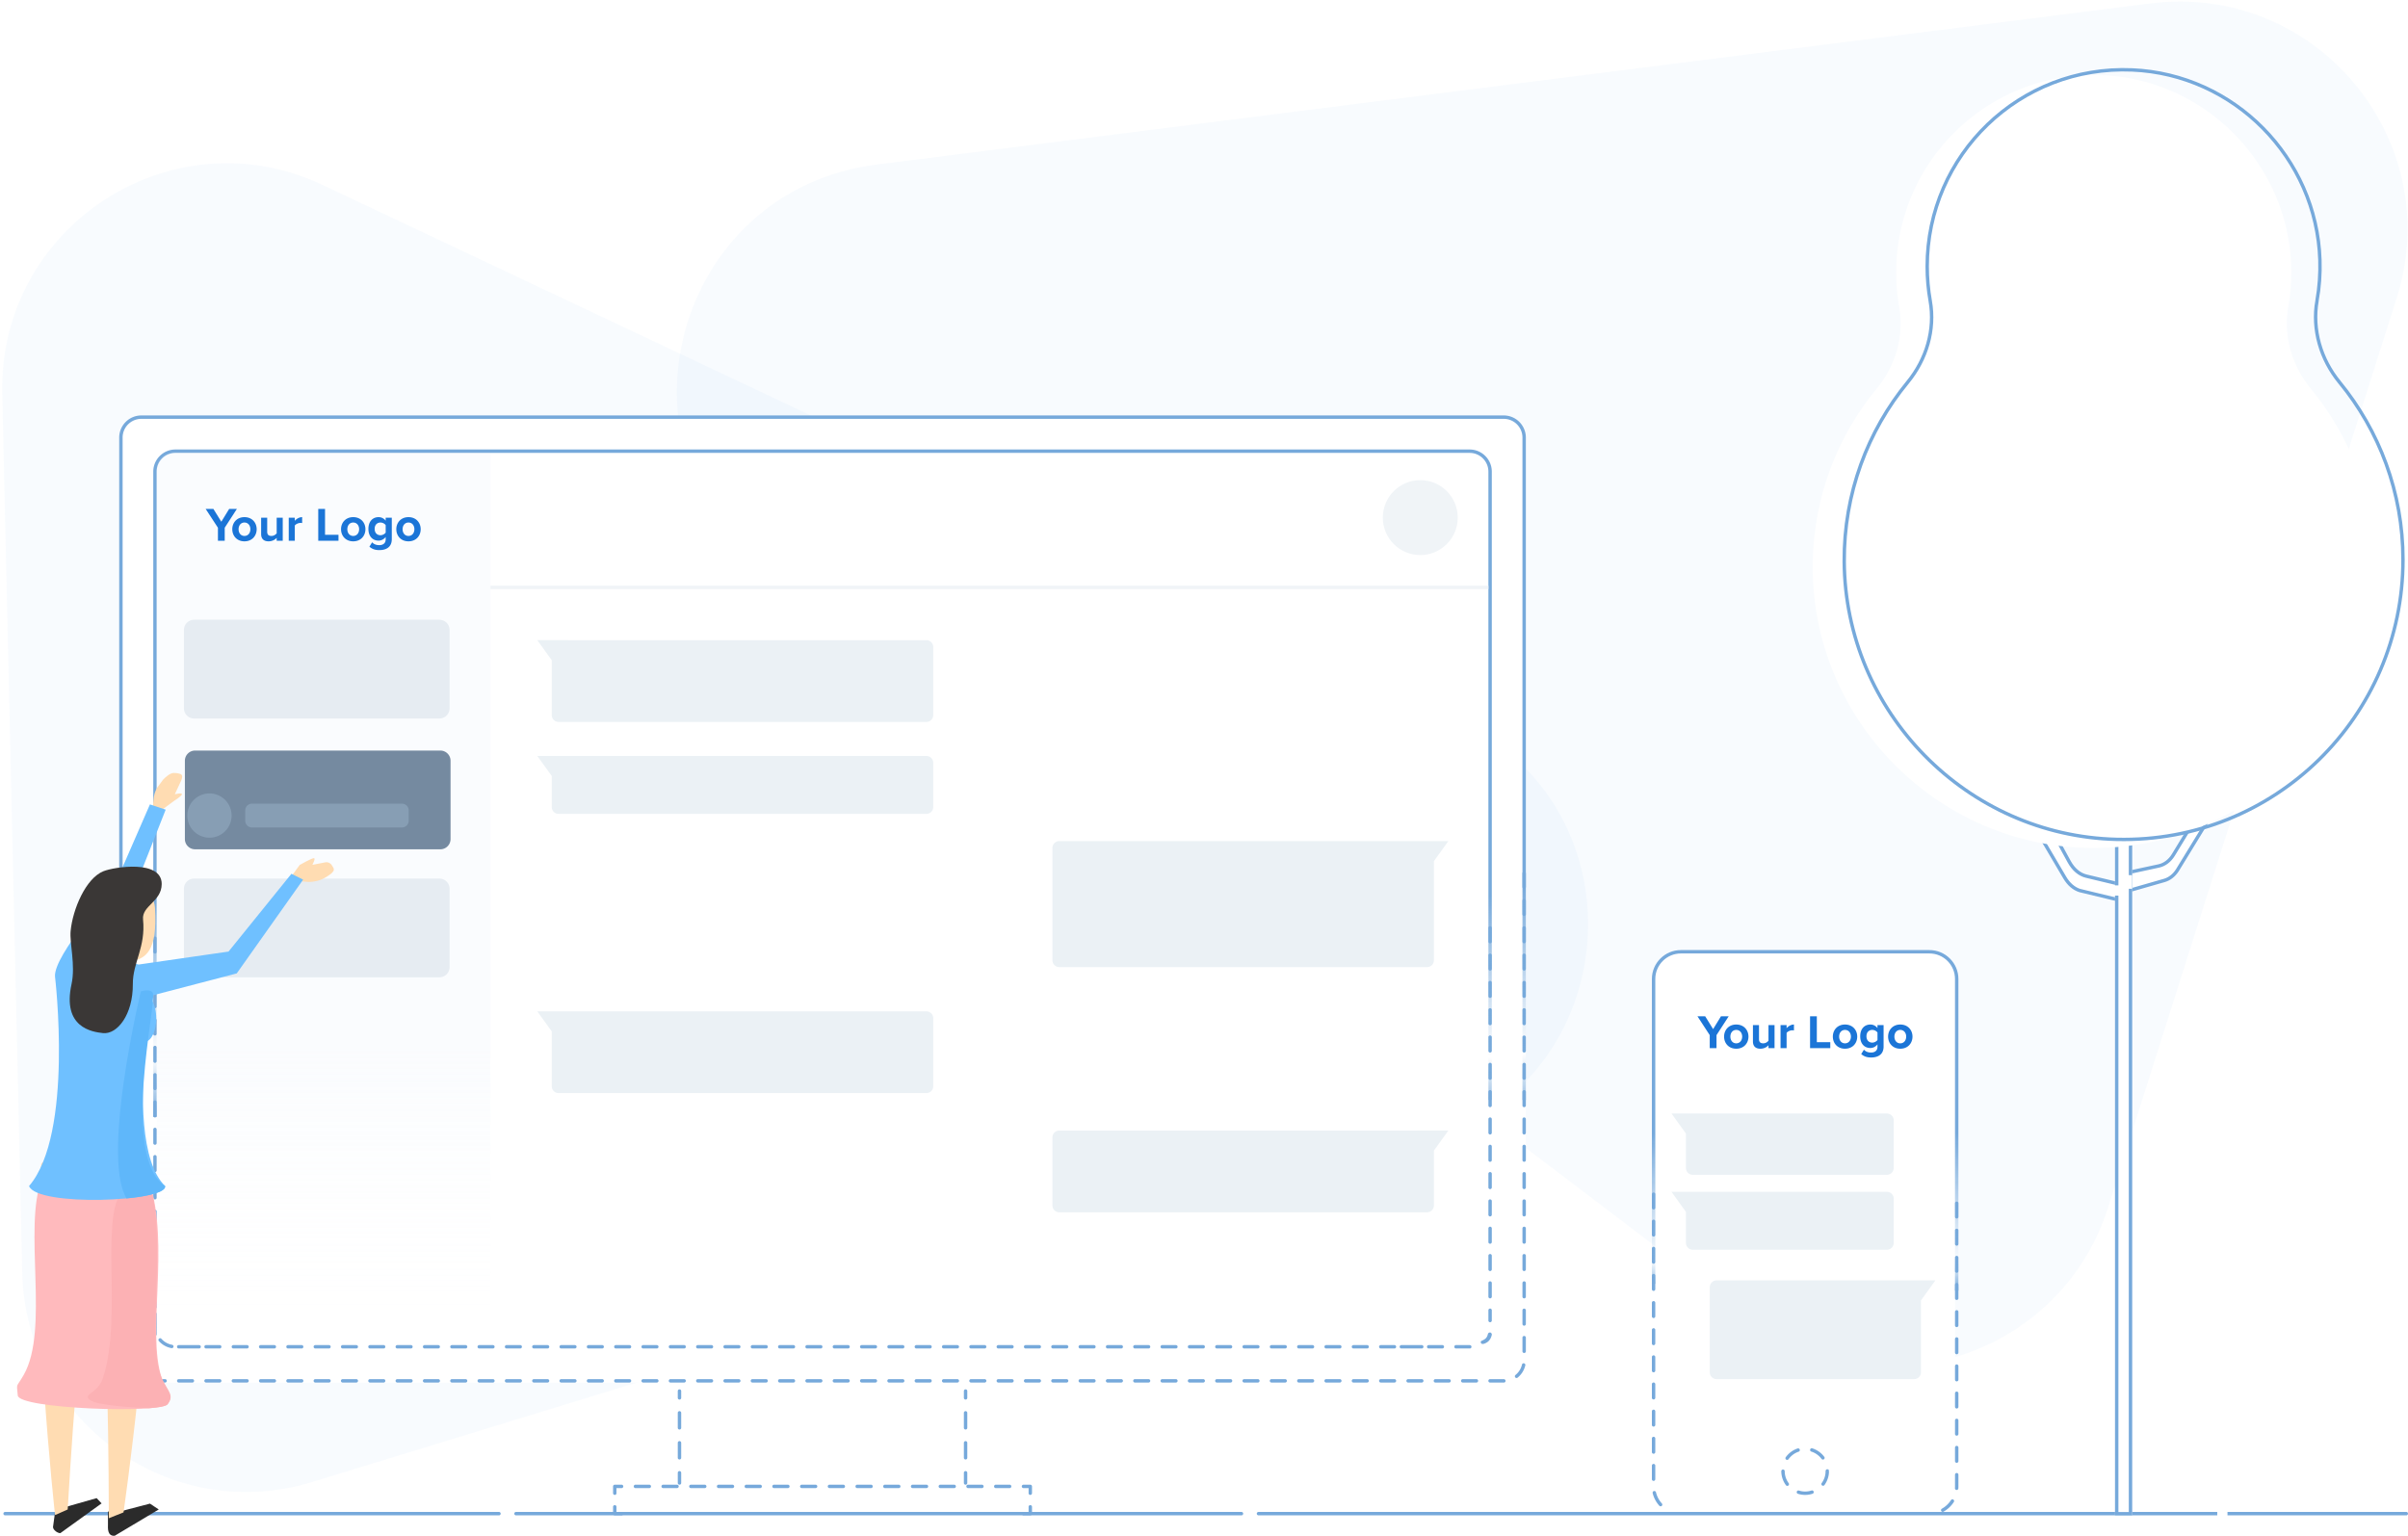 <svg xmlns="http://www.w3.org/2000/svg" width="707" height="451" viewBox="0 0 707 451"><defs><linearGradient id="a" gradientUnits="userSpaceOnUse" x1="34.158%" y1="27.051%" x2="34.158%" y2="72.727%"><stop offset="67%" stop-color="#76A9DB"/><stop offset="91%" stop-color="#76A9DB" stop-opacity="0"/><stop offset="100%" stop-color="#76A9DB"/></linearGradient><filter id="b" filterUnits="userSpaceOnUse"><feFlood flood-color="#76A9DB" flood-opacity="0"/><feComposite operator="in" in2="SourceAlpha" result="sourceFill"/><feBlend in="SourceGraphic" in2="sourceFill" result="gradientFill"/></filter><linearGradient id="c" gradientUnits="userSpaceOnUse" x1="34.158%" y1="29.268%" x2="34.158%" y2="72.727%"><stop offset="67%" stop-color="#76A9DB"/><stop offset="91%" stop-color="#76A9DB" stop-opacity="0"/><stop offset="100%" stop-color="#76A9DB"/></linearGradient><linearGradient id="d" gradientUnits="userSpaceOnUse" x1="13.437%" y1="29.49%" x2="13.437%" y2="87.805%"><stop offset="62%" stop-color="#E6EFF8"/><stop offset="66%" stop-color="#E6EFF8"/><stop offset="100%" stop-color="#FFF" stop-opacity="0"/></linearGradient><filter id="e" filterUnits="userSpaceOnUse"><feFlood flood-color="#E6EFF8" flood-opacity="0"/><feComposite operator="in" in2="SourceAlpha" result="sourceFill"/><feBlend in="SourceGraphic" in2="sourceFill" result="gradientFill"/></filter><filter id="f" filterUnits="userSpaceOnUse"><feFlood flood-color="#C0CEDC" flood-opacity=".5"/><feComposite operator="in" in2="SourceAlpha"/><feOffset dx="5.283" dy="-4.592"/><feGaussianBlur result="blur"/><feComposite operator="out" in="blur" in2="SourceAlpha" result="maskedShadow"/><feComposite in="maskedShadow" in2="SourceGraphic" result="dropShadow"/></filter><linearGradient id="g" gradientUnits="userSpaceOnUse" x1="74.965%" y1="61.863%" x2="74.965%" y2="84.035%"><stop offset="54%" stop-color="#76A9DB"/><stop offset="91%" stop-color="#76A9DB" stop-opacity="0"/><stop offset="100%" stop-color="#76A9DB"/></linearGradient><filter id="h" filterUnits="userSpaceOnUse"><feFlood flood-color="#1b75d7" flood-opacity=".06"/><feComposite operator="out" in2="SourceAlpha"/><feOffset dx="-8.769" dy="2.025"/><feGaussianBlur result="blur"/><feComposite operator="in" in="blur" in2="SourceAlpha" result="maskedShadow"/><feBlend in="maskedShadow" in2="SourceGraphic" result="innerShadow"/></filter></defs><path d="M703.671 87.536l-84.725 267.031c-13.998 44.117-67.57 61.062-104.46 33.042L225.231 167.901c-47.729-36.254-27.341-112.045 32.165-119.575L631.377 1.003c48.519-6.139 87.061 39.993 72.294 86.533z" fill="#1b75d7" fill-opacity=".031"/><path d="M6.526 373.693L.663 115.608C-.452 66.536 50.419 33.394 94.734 54.322l333.792 157.636c54.472 25.725 48.668 105.152-8.973 122.809L91.624 435.216c-41.748 12.788-84.105-17.835-85.098-61.523z" fill="#1b75d7" fill-opacity=".031"/><path d="M706.5 445H654v-1h52.5a.5.5 0 0 1 0 1zm-55.5 0H369.5a.5.5 0 0 1 0-1H651v1zm-499.5 0a.5.5 0 0 1 0-1h213a.5.5 0 0 1 0 1h-213zm-150 0a.5.5 0 0 1 0-1h145a.5.5 0 0 1 0 1H1.5zM283.5 436a.5.5 0 0 1-.5-.5v-3a.5.5 0 0 1 1 0v3a.5.5 0 0 1-.5.5zm0-25a.5.5 0 0 1-.5-.5v-2a.5.5 0 0 1 1 0v2a.5.5 0 0 1-.5.5zm0 3.399a.5.5 0 0 1 .5.5v4.4a.5.5 0 1 1-1 0v-4.4a.5.5 0 0 1 .5-.5zM199.5 436a.5.5 0 0 1-.5-.5v-3a.5.5 0 0 1 1 0v3a.5.5 0 0 1-.5.5zm0-25a.5.5 0 0 1-.5-.5v-2a.5.5 0 0 1 1 0v2a.5.5 0 0 1-.5.5zm0 3.399a.5.5 0 0 1 .5.5v4.401a.5.5 0 0 1-1 0v-4.401a.5.5 0 0 1 .5-.5zm0 8.801a.5.5 0 0 1 .5.5v4.4a.5.5 0 0 1-1 0v-4.4a.5.5 0 0 1 .5-.5zm84-.001a.5.5 0 0 1 .5.5v4.401a.5.5 0 0 1-1 0v-4.401a.5.5 0 0 1 .5-.5z" fill="#76A9DB"/><path d="M302.5 444.999h-2a.5.5 0 1 1 0-1h1.5V442.5a.499.499 0 1 1 1 0v1.999a.5.5 0 0 1-.5.5zm-.5-6.499v-1.501h-1.5a.5.5 0 1 1 0-1h2a.5.5 0 0 1 .5.5v2.001a.5.5 0 0 1-1 0zm-9.638-1.501a.499.499 0 1 1 0-1h4.069a.5.5 0 0 1 0 1h-4.069zm-8.138 0a.5.5 0 1 1 0-1h4.069a.5.5 0 0 1 0 1h-4.069zm-8.138 0a.499.499 0 1 1 0-1h4.069a.5.5 0 1 1 0 1h-4.069zm-8.138 0a.5.5 0 1 1 0-1h4.069a.5.5 0 0 1 0 1h-4.069zm-8.138 0a.5.5 0 1 1 0-1h4.069a.5.5 0 1 1 0 1h-4.069zm-8.138 0a.5.5 0 1 1 0-1h4.069a.5.5 0 0 1 0 1h-4.069zm-8.138 0a.5.5 0 1 1 0-1h4.069a.5.5 0 1 1 0 1h-4.069zm-8.138 0a.5.5 0 1 1 0-1h4.069a.5.5 0 1 1 0 1h-4.069zm-8.138 0a.5.5 0 1 1 0-1h4.069a.5.5 0 1 1 0 1h-4.069zm-8.137 0a.5.5 0 1 1 0-1h4.068a.5.5 0 1 1 0 1h-4.068zm-8.139 0a.5.5 0 1 1 0-1h4.07a.5.5 0 0 1 0 1h-4.07zm-8.137 0a.499.499 0 1 1 0-1h4.068a.5.5 0 1 1 0 1h-4.068zm-8.139 0a.5.5 0 1 1 0-1h4.07a.5.5 0 0 1 0 1h-4.07zm-8.137 0a.499.499 0 1 1 0-1h4.069a.5.5 0 0 1 0 1h-4.069zm-6.069 8a.499.499 0 0 1-.5-.5V442.5a.499.499 0 1 1 1 0v1.499h1.5a.5.5 0 0 1 0 1h-2zm.5-8v1.501a.5.5 0 0 1-1 0v-2.001a.5.5 0 0 1 .5-.5h2a.5.5 0 0 1 0 1H181z" fill="#76A9DB"/><path d="M41 123h402a5 5 0 0 1 5 5v273a5 5 0 0 1-5 5H41a5 5 0 0 1-5-5V128a5 5 0 0 1 5-5z" fill="#FFF"/><path d="M441.534 406h-.045-4a.5.5 0 0 1 0-1.001h4.011c.274 0 .532.221.534.495.003.274-.181.5-.454.506h-.046zm-8.056 0h-4.009a.5.5 0 1 1 0-1.001h4.009a.5.5 0 1 1 0 1.001zm-8.02 0h-4.011a.5.5 0 0 1 0-1.001h4.011a.5.5 0 0 1 0 1.001zm-8.022 0h-4.01a.5.5 0 1 1 0-1.001h4.01a.5.5 0 1 1 0 1.001zm-8.02 0h-4.011a.5.5 0 0 1 0-1.001h4.011a.5.5 0 0 1 0 1.001zm-8.022 0h-4.01a.5.5 0 1 1 0-1.001h4.01a.5.5 0 1 1 0 1.001zm-8.021 0h-4.01a.5.5 0 1 1 0-1.001h4.01a.5.5 0 1 1 0 1.001zm-8.021 0h-4.01a.5.5 0 1 1 0-1.001h4.01a.5.5 0 0 1 0 1.001zm-8.021 0h-4.011a.5.5 0 0 1 0-1.001h4.011a.5.5 0 0 1 0 1.001zm-8.021 0h-4.011a.5.5 0 0 1 0-1.001h4.011a.5.5 0 0 1 0 1.001zm-8.021 0h-4.011a.5.5 0 0 1 0-1.001h4.011a.5.5 0 0 1 0 1.001zm-8.021 0h-4.011a.5.5 0 0 1 0-1.001h4.011a.5.5 0 0 1 0 1.001zm-8.021 0h-4.011a.5.5 0 1 1 0-1.001h4.011a.5.5 0 0 1 0 1.001zm-8.022 0h-4.01a.5.5 0 1 1 0-1.001h4.01a.5.5 0 1 1 0 1.001zm-8.02 0h-4.011a.5.5 0 1 1 0-1.001h4.011a.5.5 0 0 1 0 1.001zm-8.022 0h-4.01a.5.5 0 1 1 0-1.001h4.01a.5.5 0 0 1 0 1.001zm-8.021 0h-4.011a.5.5 0 0 1 0-1.001h4.011a.5.5 0 0 1 0 1.001zm-8.021 0h-4.011a.5.5 0 0 1 0-1.001h4.011a.5.5 0 0 1 0 1.001zm-8.021 0h-4.011a.5.5 0 0 1 0-1.001h4.011a.5.5 0 0 1 0 1.001zm-8.021 0h-4.011a.5.5 0 0 1 0-1.001h4.011a.5.5 0 0 1 0 1.001zm-8.022 0h-4.01a.5.5 0 1 1 0-1.001h4.01a.5.5 0 1 1 0 1.001zm-8.02 0h-4.011a.5.5 0 1 1 0-1.001h4.011a.5.5 0 0 1 0 1.001zm-8.022 0h-4.01a.5.5 0 1 1 0-1.001h4.01a.5.5 0 1 1 0 1.001zm-8.021 0h-4.01a.5.5 0 0 1 0-1.001h4.01a.5.5 0 0 1 0 1.001zm-8.021 0h-4.011a.5.5 0 0 1 0-1.001h4.011a.5.5 0 0 1 0 1.001zm-8.021 0h-4.011a.5.5 0 0 1 0-1.001h4.011a.5.5 0 0 1 0 1.001zm-8.021 0h-4.011a.5.5 0 0 1 0-1.001h4.011a.5.5 0 0 1 0 1.001zm-8.021 0h-4.011a.5.5 0 0 1 0-1.001h4.011a.5.5 0 0 1 0 1.001zm-8.021 0h-4.011a.5.5 0 0 1 0-1.001h4.011a.5.5 0 0 1 0 1.001zm-8.021 0h-4.011a.5.5 0 1 1 0-1.001h4.011a.5.5 0 0 1 0 1.001zm-8.021 0h-4.011a.5.5 0 0 1 0-1.001h4.011a.5.5 0 0 1 0 1.001zm-8.022 0h-4.01a.5.5 0 0 1 0-1.001h4.01a.5.5 0 1 1 0 1.001zm-8.021 0h-4.01a.5.5 0 0 1 0-1.001h4.01a.5.5 0 0 1 0 1.001zm-8.021 0h-4.011a.5.5 0 0 1 0-1.001h4.011a.5.5 0 1 1 0 1.001zm-8.021 0h-4.011a.5.5 0 0 1 0-1.001h4.011a.5.5 0 0 1 0 1.001zm-8.021 0h-4.011a.5.5 0 0 1 0-1.001h4.011a.5.5 0 0 1 0 1.001zm-8.021 0h-4.011a.5.5 0 0 1 0-1.001h4.011a.5.5 0 0 1 0 1.001zm-8.021 0h-4.011a.5.5 0 0 1 0-1.001h4.011a.5.5 0 0 1 0 1.001zm-8.021 0h-4.011a.5.5 0 0 1 0-1.001h4.011a.5.5 0 0 1 0 1.001zm-8.022 0h-4.01a.5.5 0 0 1 0-1.001h4.01a.5.5 0 0 1 0 1.001zm-8.021 0h-4.01a.5.5 0 0 1 0-1.001h4.01a.5.5 0 1 1 0 1.001zm-8.021 0h-4.011a.5.5 0 0 1 0-1.001h4.011a.5.5 0 0 1 0 1.001zm-8.021 0h-4.011a.5.5 0 0 1 0-1.001h4.011a.5.5 0 1 1 0 1.001zm-8.021 0h-4.011a.5.5 0 0 1 0-1.001h4.011a.5.5 0 0 1 0 1.001zm-8.021 0H84.56a.5.5 0 0 1 0-1.001h4.011a.5.5 0 0 1 0 1.001zm-8.021 0h-4.011a.5.5 0 0 1 0-1.001h4.011a.5.5 0 0 1 0 1.001zm-8.021 0h-4.011a.5.5 0 0 1 0-1.001h4.011a.5.5 0 0 1 0 1.001zm-8.021 0h-4.011a.5.5 0 0 1 0-1.001h4.011a.5.5 0 0 1 0 1.001zm-8.022 0h-4.01a.5.5 0 0 1 0-1.001h4.01a.5.5 0 1 1 0 1.001zm-8.021 0h-4.01a.501.501 0 0 1 0-1.001h4.01a.5.5 0 1 1 0 1.001zm-8.015-.092a.512.512 0 0 1-.087-.008 6.512 6.512 0 0 1-3.72-2.081.499.499 0 1 1 .747-.665 5.507 5.507 0 0 0 3.146 1.761.5.5 0 0 1-.086.993zm404.82-1.241a.5.5 0 0 1-.314-.889 5.52 5.52 0 0 0 1.909-3.062.5.5 0 0 1 .975.22 6.525 6.525 0 0 1-2.255 3.619.5.5 0 0 1-.315.112zm-409.76-4.316a.5.5 0 0 1-.499-.47 6.93 6.93 0 0 1-.011-.382v-3.659a.5.5 0 1 1 1 0v3.659c0 .109.003.216.009.323a.5.5 0 0 1-.469.528l-.03.001zm411.99-3.024a.5.5 0 0 1-.5-.5v-4.011a.5.5 0 1 1 1 0v4.011a.5.5 0 0 1-.5.5zm-412-4.997a.5.5 0 0 1-.5-.5v-4.011a.5.5 0 1 1 1 0v4.011a.5.5 0 0 1-.5.5zm412-3.024a.5.5 0 0 1-.5-.5v-4.011a.5.5 0 1 1 1 0v4.011a.5.5 0 0 1-.5.5zm-412-4.997a.5.5 0 0 1-.5-.5v-4.011a.5.5 0 1 1 1 0v4.011a.5.5 0 0 1-.5.5zm412-3.024a.5.5 0 0 1-.5-.5v-4.011a.5.5 0 1 1 1 0v4.011a.5.5 0 0 1-.5.5zm-412-4.997a.5.5 0 0 1-.5-.5v-4.011a.5.5 0 1 1 1 0v4.011a.5.5 0 0 1-.5.5zm412-3.024a.5.5 0 0 1-.5-.5v-4.011a.499.499 0 1 1 1 0v4.011a.5.5 0 0 1-.5.5zm-412-4.998a.499.499 0 0 1-.5-.5v-4.01a.499.499 0 1 1 1 0v4.01a.5.5 0 0 1-.5.5zm412-3.024a.499.499 0 0 1-.5-.5v-4.01a.5.5 0 1 1 1 0v4.01a.5.5 0 0 1-.5.5zm-412-4.996a.5.5 0 0 1-.5-.5v-4.011a.5.5 0 1 1 1 0v4.011a.5.5 0 0 1-.5.5zm412-3.025a.5.5 0 0 1-.5-.5v-4.01a.5.5 0 1 1 1 0v4.01a.5.5 0 0 1-.5.5zm-412-4.997a.5.5 0 0 1-.5-.5v-4.01a.499.499 0 1 1 1 0v4.01a.5.5 0 0 1-.5.5zm412-3.024a.499.499 0 0 1-.5-.5v-4.011a.5.5 0 1 1 1 0v4.011a.5.5 0 0 1-.5.5zm-412-4.997a.499.499 0 0 1-.5-.5v-4.01a.499.499 0 1 1 1 0v4.01a.5.5 0 0 1-.5.5zm412-3.024a.499.499 0 0 1-.5-.5v-4.011a.5.5 0 1 1 1 0v4.011a.5.5 0 0 1-.5.5zm-412-4.997a.5.5 0 0 1-.5-.5v-4.011a.5.5 0 1 1 1 0v4.011a.5.5 0 0 1-.5.5zm412-3.024a.5.5 0 0 1-.5-.5v-4.011a.5.5 0 1 1 1 0v4.011a.5.5 0 0 1-.5.5zm-412-4.997a.5.5 0 0 1-.5-.5v-4.011a.5.5 0 1 1 1 0v4.011a.5.5 0 0 1-.5.5zm412-3.024a.5.5 0 0 1-.5-.5v-4.01a.499.499 0 1 1 1 0v4.01a.5.5 0 0 1-.5.5zm-412-4.997a.5.5 0 0 1-.5-.5v-4.01a.5.5 0 1 1 1 0v4.01a.5.5 0 0 1-.5.5zm412-3.024a.5.5 0 0 1-.5-.5v-4.011a.5.5 0 1 1 1 0v4.011a.5.5 0 0 1-.5.5zm-412-4.997a.5.5 0 0 1-.5-.5v-4.011a.5.5 0 1 1 1 0v4.011a.5.5 0 0 1-.5.5zm412-3.024a.5.5 0 0 1-.5-.5v-4.011a.499.499 0 1 1 1 0v4.011a.5.5 0 0 1-.5.5zm-412-4.998a.499.499 0 0 1-.5-.5v-4.01a.499.499 0 1 1 1 0v4.01a.5.5 0 0 1-.5.5zm412-3.024a.499.499 0 0 1-.5-.5v-4.01a.5.5 0 1 1 1 0v4.01a.5.5 0 0 1-.5.5zm-412-4.996a.5.5 0 0 1-.5-.5v-4.011a.5.5 0 1 1 1 0v4.011a.5.5 0 0 1-.5.5zm412-3.025a.5.5 0 0 1-.5-.5v-4.01a.5.5 0 1 1 1 0v4.01a.5.5 0 0 1-.5.5zm-412-4.997a.5.5 0 0 1-.5-.5v-4.01a.499.499 0 1 1 1 0v4.01a.5.5 0 0 1-.5.5zm412-3.024a.499.499 0 0 1-.5-.5v-4.01a.499.499 0 1 1 1 0v4.01a.5.5 0 0 1-.5.5zm-412-4.997a.5.5 0 0 1-.5-.5v-4.01a.499.499 0 1 1 1 0v4.01a.5.5 0 0 1-.5.5zm412-3.024a.499.499 0 0 1-.5-.5v-4.01a.5.5 0 1 1 1 0v4.01a.5.5 0 0 1-.5.5zm-412-4.997a.5.5 0 0 1-.5-.5v-4.011a.5.5 0 1 1 1 0v4.011a.5.5 0 0 1-.5.5zm412-3.024a.5.5 0 0 1-.5-.5v-4.011a.5.5 0 1 1 1 0v4.011a.5.5 0 0 1-.5.5zm-412-4.997a.5.5 0 0 1-.5-.5v-4.011a.5.5 0 1 1 1 0v4.011a.5.5 0 0 1-.5.5zm412-3.024a.5.5 0 0 1-.5-.5v-4.01a.499.499 0 1 1 1 0v4.01a.5.5 0 0 1-.5.5z" fill="#76A9DB"/><path d="M447 323V128.5c0-3.033-2.467-5.5-5.5-5.5h-400a5.506 5.506 0 0 0-5.5 5.5V328h-1V128.5c0-3.584 2.916-6.5 6.5-6.5h400c3.584 0 6.5 2.916 6.5 6.5V323h-1z" fill="url(#a)" filter="url(#b)"/><path d="M437.5 388.285a.5.5 0 0 1-.5-.5v-3.011a.5.5 0 1 1 1 0v3.011a.5.5 0 0 1-.5.5zm0-7a.5.5 0 0 1-.5-.5v-4.011a.5.5 0 1 1 1 0v4.011a.5.5 0 0 1-.5.5zm0-8.021a.5.5 0 0 1-.5-.5v-4.011a.499.499 0 1 1 1 0v4.011a.5.5 0 0 1-.5.5zm0-8.022a.499.499 0 0 1-.5-.5v-4.01a.5.5 0 1 1 1 0v4.01a.5.5 0 0 1-.5.5zm0-8.021a.5.5 0 0 1-.5-.5v-4.01a.5.5 0 1 1 1 0v4.01a.5.5 0 0 1-.5.5zm0-8.021a.499.499 0 0 1-.5-.5v-4.011a.5.5 0 1 1 1 0v4.011a.5.5 0 0 1-.5.5zm0-8.021a.499.499 0 0 1-.5-.5v-4.011a.5.5 0 1 1 1 0v4.011a.5.5 0 0 1-.5.5zm0-8.021a.5.5 0 0 1-.5-.5v-4.011a.5.5 0 1 1 1 0v4.011a.5.5 0 0 1-.5.5zm0-8.021a.5.5 0 0 1-.5-.5v-4.01a.499.499 0 1 1 1 0v4.01a.5.5 0 0 1-.5.5zm0-8.021a.5.5 0 0 1-.5-.5v-4.011a.5.5 0 1 1 1 0v4.011a.5.5 0 0 1-.5.5zm0-8.021a.5.5 0 0 1-.5-.5v-4.011a.499.499 0 1 1 1 0v4.011a.5.5 0 0 1-.5.5zm0-8.022a.499.499 0 0 1-.5-.5v-4.01a.5.5 0 1 1 1 0v4.01a.5.5 0 0 1-.5.5zm0-8.021a.5.5 0 0 1-.5-.5v-4.01a.5.5 0 1 1 1 0v4.01a.5.5 0 0 1-.5.5zm0-8.021a.499.499 0 0 1-.5-.5v-4.01a.499.499 0 1 1 1 0v4.01a.5.5 0 0 1-.5.5zm0-8.021a.499.499 0 0 1-.5-.5v-4.01a.5.5 0 1 1 1 0v4.01a.5.5 0 0 1-.5.5zm.072 114.301c.269.061.489.42.428.689-.319 1.416-1.086 2.203-2.266 2.609a1.85 1.85 0 0 1-.464.058.498.498 0 0 1-.388-.186c-.174-.215-.179-.592.074-.703 1.106-.485 1.639-.864 1.909-2.062.06-.268.436-.465.707-.405zM431.58 396h-.091-4a.5.5 0 0 1 0-1h4.011c.274 0 .532.22.534.494.003.275-.181.5-.454.506zm-8.102 0h-4.009a.5.5 0 1 1 0-1h4.009a.499.499 0 1 1 0 1zm-6.042 0h-4.01-1.979a.5.5 0 0 1 0-1h5.989a.499.499 0 1 1 0 1zm-8.02 0h-4.011a.5.5 0 0 1 0-1h4.011a.5.5 0 1 1 0 1zm-8.022 0h-4.01a.5.5 0 1 1 0-1h4.01a.499.499 0 1 1 0 1zm-8.021 0h-4.01a.5.5 0 1 1 0-1h4.01a.499.499 0 1 1 0 1zm-8.021 0h-4.01a.5.5 0 1 1 0-1h4.01a.5.5 0 1 1 0 1zm-8.021 0h-4.011a.5.5 0 0 1 0-1h4.011a.5.5 0 1 1 0 1zm-8.021 0h-4.011a.5.5 0 0 1 0-1h4.011a.5.5 0 1 1 0 1zm-8.021 0h-4.011a.5.5 0 0 1 0-1h4.011a.5.5 0 1 1 0 1zm-8.021 0h-4.011a.5.5 0 0 1 0-1h4.011a.5.5 0 1 1 0 1zm-8.021 0h-4.011a.5.5 0 1 1 0-1h4.011a.5.5 0 1 1 0 1zm-8.022 0h-4.01a.5.5 0 1 1 0-1h4.01a.5.5 0 1 1 0 1zm-8.02 0h-4.011a.5.5 0 1 1 0-1h4.011a.5.5 0 1 1 0 1zm-8.022 0h-4.01a.5.5 0 1 1 0-1h4.01a.5.5 0 1 1 0 1zm-8.021 0h-4.011a.5.5 0 0 1 0-1h4.011a.5.5 0 1 1 0 1zm-8.021 0h-4.011a.5.5 0 0 1 0-1h4.011a.5.5 0 1 1 0 1zm-8.021 0h-4.011a.5.5 0 0 1 0-1h4.011a.5.5 0 1 1 0 1zm-8.021 0h-4.011a.5.5 0 0 1 0-1h4.011a.5.5 0 1 1 0 1zm-8.022 0h-4.01a.5.5 0 1 1 0-1h4.01a.5.5 0 1 1 0 1zm-8.02 0h-4.011a.5.5 0 1 1 0-1h4.011a.5.5 0 1 1 0 1zm-8.022 0h-4.01a.5.5 0 1 1 0-1h4.01a.5.5 0 1 1 0 1zm-8.021 0h-4.01a.5.5 0 0 1 0-1h4.01a.5.5 0 1 1 0 1zm-8.021 0h-4.011a.5.5 0 0 1 0-1h4.011a.5.5 0 1 1 0 1zm-8.021 0h-4.011a.5.5 0 0 1 0-1h4.011a.5.5 0 1 1 0 1zm-8.021 0h-4.011a.5.5 0 0 1 0-1h4.011a.5.5 0 1 1 0 1zm-8.021 0h-4.011a.5.5 0 0 1 0-1h4.011a.5.5 0 1 1 0 1zm-8.021 0h-4.011a.5.5 0 0 1 0-1h4.011a.5.5 0 1 1 0 1zm-8.021 0h-4.011a.5.5 0 1 1 0-1h4.011a.5.5 0 1 1 0 1zm-8.021 0h-4.011a.5.5 0 0 1 0-1h4.011a.5.5 0 1 1 0 1zm-8.022 0h-4.01a.5.5 0 0 1 0-1h4.01a.499.499 0 1 1 0 1zm-8.021 0h-4.01a.5.5 0 0 1 0-1h4.01a.5.5 0 1 1 0 1zm-8.021 0h-4.011a.5.5 0 0 1 0-1h4.011a.499.499 0 1 1 0 1zm-8.021 0h-4.011a.5.5 0 0 1 0-1h4.011a.5.5 0 1 1 0 1zm-8.021 0h-4.011a.5.5 0 0 1 0-1h4.011a.5.5 0 1 1 0 1zm-8.021 0h-4.011a.5.5 0 0 1 0-1h4.011a.5.5 0 1 1 0 1zm-8.021 0h-4.011a.5.5 0 0 1 0-1h4.011a.5.5 0 1 1 0 1zm-8.021 0h-4.011a.5.5 0 0 1 0-1h4.011a.5.5 0 1 1 0 1zm-8.022 0h-4.01a.5.5 0 0 1 0-1h4.01a.5.5 0 1 1 0 1zm-8.021 0h-4.01a.5.5 0 0 1 0-1h4.01a.499.499 0 1 1 0 1zm-8.021 0h-4.011a.5.5 0 0 1 0-1h4.011a.5.5 0 1 1 0 1zm-8.021 0h-4.011a.5.5 0 0 1 0-1h4.011a.499.499 0 1 1 0 1zm-8.021 0h-4.011a.5.5 0 0 1 0-1h4.011a.5.5 0 1 1 0 1zm-8.021 0H84.56a.5.5 0 0 1 0-1h4.011a.5.5 0 1 1 0 1zm-8.021 0h-4.011a.5.5 0 0 1 0-1h4.011a.5.5 0 1 1 0 1zm-8.021 0h-4.011a.5.5 0 0 1 0-1h4.011a.5.5 0 1 1 0 1zm-8.021 0h-4.011a.5.5 0 0 1 0-1h4.011a.5.5 0 1 1 0 1zm-6.043 0h-4.011-1.978a.5.5 0 0 1 0-1h5.989a.499.499 0 1 1 0 1zm-8.015-.092a.512.512 0 0 1-.087-.008 6.517 6.517 0 0 1-3.721-2.081.5.5 0 0 1 .747-.665 5.52 5.52 0 0 0 3.147 1.762.5.5 0 0 1-.086.992zM46 391.83a.5.5 0 0 1-1 0v-4.011-1.978a.499.499 0 1 1 1 0v3.659c0 .108.003.216.009.322.001.023-.007.043-.009.065v1.943zm-.5-7.521a.5.5 0 0 1-.5-.5v-4.011a.5.5 0 1 1 1 0v4.011a.5.5 0 0 1-.5.5zm0-8.021a.5.5 0 0 1-.5-.5v-4.011a.5.5 0 1 1 1 0v4.011a.5.5 0 0 1-.5.5zm0-8.022a.499.499 0 0 1-.5-.5v-4.01a.499.499 0 1 1 1 0v4.01a.5.5 0 0 1-.5.5zm0-8.02a.5.5 0 0 1-.5-.5v-4.011a.5.5 0 1 1 1 0v4.011a.5.5 0 0 1-.5.5zm0-8.022a.5.5 0 0 1-.5-.5v-4.01a.499.499 0 1 1 1 0v4.01a.5.5 0 0 1-.5.5zm0-8.021a.499.499 0 0 1-.5-.5v-4.01a.499.499 0 1 1 1 0v4.01a.5.5 0 0 1-.5.5zm0-8.021a.5.5 0 0 1-.5-.5v-4.011a.5.5 0 1 1 1 0v4.011a.5.5 0 0 1-.5.5zm0-8.021a.5.5 0 0 1-.5-.5v-4.011a.5.5 0 1 1 1 0v4.011a.5.5 0 0 1-.5.5zm0-8.021a.5.5 0 0 1-.5-.5v-4.01a.5.5 0 1 1 1 0v4.01a.5.5 0 0 1-.5.5zm0-8.021a.5.5 0 0 1-.5-.5v-4.011a.5.5 0 1 1 1 0v4.011a.5.5 0 0 1-.5.5zm0-8.022a.499.499 0 0 1-.5-.5v-4.01a.499.499 0 1 1 1 0v4.01a.5.5 0 0 1-.5.5zm0-8.02a.5.5 0 0 1-.5-.5v-4.011a.5.5 0 1 1 1 0v4.011a.5.5 0 0 1-.5.5zm0-8.022a.5.5 0 0 1-.5-.5v-4.01a.499.499 0 1 1 1 0v4.01a.5.5 0 0 1-.5.5zm0-8.021a.5.5 0 0 1-.5-.5v-4.01a.499.499 0 1 1 1 0v4.01a.5.5 0 0 1-.5.5z" fill="#76A9DB"/><path d="M437 323V138.5c0-3.033-2.467-5.5-5.5-5.5h-380a5.506 5.506 0 0 0-5.5 5.5V328h-1V138.5c0-3.584 2.916-6.5 6.5-6.5h380c3.584 0 6.5 2.916 6.5 6.5V323h-1z" fill="url(#c)" filter="url(#b)"/><path d="M51 133h93v263H51a5 5 0 0 1-5-5V138a5 5 0 0 1 5-5z" fill="url(#d)" opacity=".451" filter="url(#e)"/><path d="M129 287H57a3 3 0 0 1-3-3v-23a3 3 0 0 1 3-3h72a3 3 0 0 1 3 3v23a3 3 0 0 1-3 3zm0-76H57a3 3 0 0 1-3-3v-23a3 3 0 0 1 3-3h72a3 3 0 0 1 3 3v23a3 3 0 0 1-3 3z" fill="#E6ECF2"/><path d="M119.929 158.968c-2.227 0-3.572-1.625-3.572-3.558 0-1.919 1.345-3.544 3.572-3.544 2.241 0 3.586 1.625 3.586 3.544 0 1.933-1.345 3.558-3.586 3.558zm0-5.519c-1.106 0-1.723.911-1.723 1.961 0 1.065.617 1.975 1.723 1.975 1.107 0 1.737-.91 1.737-1.975 0-1.05-.63-1.961-1.737-1.961zm-8.554 8.096c-1.163 0-2.059-.266-2.914-1.008l.799-1.289c.546.603 1.261.841 2.115.841.855 0 1.863-.379 1.863-1.709v-.687c-.532.673-1.261 1.065-2.087 1.065-1.695 0-2.984-1.191-2.984-3.446 0-2.213 1.275-3.446 2.984-3.446.812 0 1.541.35 2.087 1.037v-.869h1.793v6.304c0 2.577-1.989 3.207-3.656 3.207zm1.863-7.325c-.294-.449-.938-.771-1.527-.771-1.008 0-1.709.7-1.709 1.863s.701 1.863 1.709 1.863c.589 0 1.233-.336 1.527-.77v-2.185zm-9.535 4.748c-2.227 0-3.572-1.625-3.572-3.558 0-1.919 1.345-3.544 3.572-3.544 2.242 0 3.586 1.625 3.586 3.544 0 1.933-1.344 3.558-3.586 3.558zm0-5.519c-1.106 0-1.723.911-1.723 1.961 0 1.065.617 1.975 1.723 1.975 1.107 0 1.737-.91 1.737-1.975 0-1.05-.63-1.961-1.737-1.961zm-10.263-3.992h1.989v7.592h3.95v1.751H93.44v-9.343zm-6.887 4.875v4.468h-1.779v-6.766h1.779v.925c.476-.602 1.316-1.093 2.157-1.093v1.737a2.361 2.361 0 0 0-.49-.042c-.589 0-1.373.336-1.667.771zm-5.319 3.614c-.462.518-1.274 1.022-2.381 1.022-1.485 0-2.185-.812-2.185-2.129v-4.805h1.779v4.105c0 .938.49 1.246 1.247 1.246.686 0 1.232-.378 1.54-.77v-4.581h1.779v6.766h-1.779v-.854zm-9.464 1.022c-2.227 0-3.572-1.625-3.572-3.558 0-1.919 1.345-3.544 3.572-3.544 2.241 0 3.586 1.625 3.586 3.544 0 1.933-1.345 3.558-3.586 3.558zm0-5.519c-1.107 0-1.723.911-1.723 1.961 0 1.065.616 1.975 1.723 1.975 1.106 0 1.737-.91 1.737-1.975 0-1.05-.631-1.961-1.737-1.961zm-5.795 5.351h-1.989v-3.824l-3.6-5.519h2.269l2.325 3.754 2.297-3.754h2.27l-3.572 5.519v3.824z" fill="#1b75d7"/><path d="M144 172h293v1H144v-1zM417 141c6.075 0 11 4.925 11 11s-4.925 11-11 11-11-4.925-11-11 4.925-11 11-11z" fill="#F0F4F7"/><path d="M272 239H164a2 2 0 0 1-2-2v-9.112l-4.246-5.894h9.076l-.003.006H272a2 2 0 0 1 2 2v13a2 2 0 0 1-2 2zm0-27H164a2 2 0 0 1-2-2v-16.112l-4.246-5.894h9.076l-.003.006H272a2 2 0 0 1 2 2v20a2 2 0 0 1-2 2zM272 321H164a2 2 0 0 1-2-2v-16.112l-4.246-5.894h9.076l-.003.006H272a2 2 0 0 1 2 2v20a2 2 0 0 1-2 2zM311 356h108a2 2 0 0 0 2-2v-16.112l4.246-5.894h-9.076l.003.006H311a2 2 0 0 0-2 2v20a2 2 0 0 0 2 2zM311 284h108a2 2 0 0 0 2-2v-29.112l4.246-5.894h-9.076l.003.006H311a2 2 0 0 0-2 2v33a2 2 0 0 0 2 2z" fill="#EBF1F5"/><g><path d="M33.676 451c-2.244.173-1.981-2.407-1.981-3.258v-3.855h3.435l8.895-2.328 2.588 1.717L33.676 451zm-18.111-2.575l.598-4.363 3.782-1.717 8.428-2.4 1.46 1.542-12.122 8.742c-.855 0-2.146-.953-2.146-1.804z" fill="#2B2B2B"/><path d="M44.025 342.862c0-4.291-31.91-4.506-31.91-.858-3.306 36.403 4.048 102.916 4.048 102.916l3.714-1.644s4.194-75.02 8.143-75.02c3.949 0 3.931 77.594 3.931 77.594l4.313-1.716s9.199-62.938 7.761-101.272z" fill="#FFDCB2"/><path d="M12.253 346.295c1.086-2.838 30.597-2.389 31.635.858 6.037 18.881-.892 43.77 3.587 57.502 1.389 4.258 3.795 4.978 1.725 7.724-2.07 2.747-43.639 1.373-43.984-2.575-.345-3.947-.533-2.067 1.724-6.007 7.677-13.4-.207-43.084 5.313-57.502z" fill="#FFBABD"/><path d="M47.475 404.655c1.87 4.071 3.795 4.978 1.725 7.724-.42.558-2.487.943-5.49 1.174-10.351-.528-16.742-1.28-17.796-2.89-.945-1.445 2.89-1.699 4.312-6.008 6.124-18.549-1.724-50.808 6.9-55.785.554-.32-.305-.555 2.092-.71 5.777.276 4.108-2.234 4.532-1.007 5.52 15.963-.926 47.375 3.725 57.502z" fill="#FCB1B4"/><path d="M52 225h72a3 3 0 0 1 3 3v23a3 3 0 0 1-3 3H52a3 3 0 0 1-3-3v-23a3 3 0 0 1 3-3z" fill="#758AA0" filter="url(#f)"/><path d="M118 243H74a2 2 0 0 1-2-2v-3a2 2 0 0 1 2-2h44a2 2 0 0 1 2 2v3a2 2 0 0 1-2 2zm-56.5 3a6.5 6.5 0 1 1 0-13 6.5 6.5 0 0 1 0 13z" fill="#879EB4"/><path d="M97.077 256.668s-1.843 1.497-3.85 1.992c-2.006.495-3.107.303-3.107.303l-3.662-.344-.786-1.44L88 254s3.691-2.106 4.203-1.988c.512.118-.494 1.963-.494 1.963l3.81-.743c.748-.146 1.558.243 1.965.944l.394.677c.422.726-.205 1.34-.801 1.815zm-45.749-23.413s2.028-.541 2.091-.046c.063.495-2.385 2.035-2.385 2.035l-3.61 2.664-2.53-.926s.081-1.561.262-2.887c.18-1.326.896-2.643.896-2.643l1.87-2.545c.586-.559 1.855-1.828 2.958-1.91 1.102-.081 2.183.326 2.183.326.703.412.393 1.168.143 1.882l-1.878 4.05zM38.538 282.307l-.451 3.416-8.827-.758 1.238-4.833.672.033c-1.097-1.338-1.868-3.133-2.24-5.191-.884-4.904 2.656-12.655 7.14-13.457 4.484-.802 9.138.162 9.44 5.135.789 12.987-2.897 14.821-6.972 15.655z" fill="#FFDCB2"/><path d="M69.51 285.85l-25.098 6.558-.133.898c.957 1.22 1.596 3.349 1.596 5.788 0 3.583-1.376 6.492-3.125 6.812-1.466 15.612-1.586 35.239 5.725 42.389.771 4.625-37.636 6.167-39.947 0 13.17-15.274 7.624-61.51 7.624-61.51-.507-6.278 17.05-25.739 17.05-25.739l10.822-24.82 4.622 1.542-10.529 26.662-11.749 15.875c.315 1.459 2.57 3.339 5.583 3.339 2.34 0 5.952.047 6.9-.859l1.859.463 26.392-3.808 18.465-22.844 3.438 1.72L69.51 285.85z" fill="#6FC0FF"/><path d="M48.475 348.295c.289 1.731-4.773 3.03-11.34 3.655-6.442-11.03 1.36-48.415 4.206-60.825 1.087-.299 3.011-.635 3.547.526 1.222 2.646-9.62 48.013 3.587 56.644zm-23.139-67.893l.578-.191c-.015.077.39-.325.39-.246 0 .29.116.609.287.931l-1.255-.494z" fill="#5FB7FA"/><path d="M20.739 273.345c-.361 3.704 1.481 10.044.261 15.655-2.78 12.78 6.033 14.035 9.226 14.383 4.178.455 8.831-5.387 8.774-14.383-.04-6.347 3.82-10.784 3-19-.403-4.042 5.452-5.2 5.475-10.387.033-7.232-13.912-5.042-17.096-3.773-5.216 2.081-9.023 11.192-9.64 17.505z" fill="#3A3736"/></g><g><path d="M492 280h76a6 6 0 0 1 6 6v152a6 6 0 0 1-6 6h-76a6 6 0 0 1-6-6V286a6 6 0 0 1 6-6z" fill="#FFF"/><path d="M485.5 350.189a.5.5 0 0 1 .5.5v3.986a.5.5 0 0 1-1 0v-3.986a.5.5 0 0 1 .5-.5zm0 7.971a.5.5 0 0 1 .5.5v3.985a.5.5 0 1 1-1 0v-3.985c0-.277.223-.5.5-.5zm0 7.971a.5.5 0 0 1 .5.5v3.985a.5.5 0 1 1-1 0v-3.985c0-.277.223-.5.5-.5zm0 7.97a.5.5 0 0 1 .5.5v3.986a.5.5 0 1 1-1 0v-3.986a.5.5 0 0 1 .5-.5zm0 7.972a.5.5 0 0 1 .5.5v3.985a.5.5 0 0 1-1 0v-3.985c0-.277.223-.5.5-.5zm0 7.97a.5.5 0 0 1 .5.5v3.986a.5.5 0 0 1-1 0v-3.986a.5.5 0 0 1 .5-.5zm0 7.971a.5.5 0 0 1 .5.5v3.985a.5.5 0 1 1-1 0v-3.985a.5.5 0 0 1 .5-.5zm0 7.971a.5.5 0 0 1 .5.5v3.986a.5.5 0 0 1-1 0v-3.986a.5.5 0 0 1 .5-.5zm0 7.971a.5.5 0 0 1 .5.5v3.985a.5.5 0 0 1-1 0v-3.985c0-.277.223-.5.5-.5zm0 7.971a.5.5 0 0 1 .5.5v3.985a.5.5 0 0 1-1 0v-3.985c0-.277.223-.5.5-.5zm0 7.97a.5.5 0 0 1 .5.5v3.986a.5.5 0 1 1-1 0v-3.986a.5.5 0 0 1 .5-.5zm.101 7.967a.502.502 0 0 1 .603.37 7.52 7.52 0 0 0 1.723 3.271.5.5 0 1 1-.743.669 8.526 8.526 0 0 1-1.953-3.707.5.5 0 0 1 .37-.603zm42.564-.15c.59.19 1.207.286 1.835.286h.004c.637 0 1.264-.1 1.863-.296a.5.5 0 0 1 .312.95 6.96 6.96 0 0 1-2.175.346h-.005a6.986 6.986 0 0 1-2.139-.334.5.5 0 0 1 .305-.952zm6.694-2.193A5.963 5.963 0 0 0 536 432c0-.277.223-.538.499-.538s.5.186.5.462h-.5l.501.056a6.969 6.969 0 0 1-1.332 4.128.499.499 0 1 1-.809-.587zm35.27 7.536a7.622 7.622 0 0 0 2.694-2.536.5.5 0 0 1 .842.539 8.614 8.614 0 0 1-3.05 2.87.5.5 0 0 1-.486-.873zm3.871-9.995a.5.5 0 0 1 1 0v3.438c0 .195-.006.389-.02.582a.5.5 0 0 1-.498.465l-.036-.002a.5.5 0 0 1-.464-.533c.012-.169.018-.34.018-.512v-3.438zm0-79.708a.5.5 0 1 1 1 0v3.985a.5.5 0 1 1-1 0v-3.985zm0 7.97a.5.5 0 0 1 1 0v3.986a.5.5 0 0 1-1 0v-3.986zm0 7.971a.5.5 0 0 1 1 0v3.986a.5.5 0 0 1-1 0v-3.986zm0 7.971a.5.5 0 0 1 1 0v3.986a.5.5 0 0 1-1 0v-3.986zm0 7.971a.5.5 0 0 1 1 0v3.985a.5.5 0 1 1-1 0v-3.985zm0 7.971a.5.5 0 0 1 1 0v3.985a.5.5 0 1 1-1 0v-3.985zm0 7.97a.5.5 0 0 1 1 0v3.986a.5.5 0 0 1-1 0v-3.986zm0 7.972a.5.5 0 1 1 1 0v3.985a.5.5 0 0 1-1 0v-3.985zm.5 15.441a.5.5 0 0 1 .5.5v3.985a.5.5 0 1 1-1 0v-3.985a.5.5 0 0 1 .5-.5zm-.5-7.471a.5.5 0 0 1 1 0v3.986a.5.5 0 0 1-1 0v-3.986zm-41.899 8.201a7.072 7.072 0 0 1 3.519 2.504.5.5 0 0 1-.803.598 6.05 6.05 0 0 0-3.016-2.148.5.5 0 1 1 .3-.954zm-7.387 3.395a.5.5 0 0 1-.406-.791 7.066 7.066 0 0 1 3.475-2.566.499.499 0 1 1 .316.948 6.052 6.052 0 0 0-2.978 2.201.5.5 0 0 1-.407.208zm.341 7.532a.501.501 0 0 1-.699-.107A6.947 6.947 0 0 1 523 432.04a.5.5 0 0 1 .497-.503h.003a.5.5 0 0 1 .5.498 5.951 5.951 0 0 0 1.162 3.514.501.501 0 0 1-.107.699z" fill="#76A9DB"/><path d="M574 379v-91.5c0-4.136-3.364-7.5-7.5-7.5h-73c-4.136 0-7.5 3.364-7.5 7.5V377h-1v-89.5c0-4.687 3.813-8.5 8.5-8.5h73c4.686 0 8.5 3.813 8.5 8.5V379h-1z" fill="url(#g)" filter="url(#b)"/><path d="M554 367h-57a2 2 0 0 1-2-2v-9.112l-4.246-5.894h9.076l-.003.006H554a2 2 0 0 1 2 2v13a2 2 0 0 1-2 2zm0-22h-57a2 2 0 0 1-2-2v-10.112l-4.246-5.894h9.076l-.003.006H554a2 2 0 0 1 2 2v14a2 2 0 0 1-2 2zM504 405h58a2 2 0 0 0 2-2v-21.112l4.246-5.894h-9.076l.003.006H504a2 2 0 0 0-2 2v25a2 2 0 0 0 2 2z" fill="#EBF1F5"/><path d="M557.929 307.968c-2.227 0-3.572-1.625-3.572-3.558 0-1.919 1.345-3.544 3.572-3.544 2.241 0 3.586 1.625 3.586 3.544 0 1.933-1.345 3.558-3.586 3.558zm0-5.519c-1.106 0-1.723.911-1.723 1.961 0 1.065.617 1.975 1.723 1.975 1.107 0 1.737-.91 1.737-1.975 0-1.05-.63-1.961-1.737-1.961zm-8.554 8.096c-1.163 0-2.059-.266-2.914-1.008l.799-1.289c.546.603 1.261.841 2.115.841.855 0 1.863-.379 1.863-1.709v-.687c-.532.673-1.261 1.065-2.087 1.065-1.695 0-2.984-1.191-2.984-3.446 0-2.213 1.275-3.446 2.984-3.446.812 0 1.541.35 2.087 1.037v-.869h1.793v6.304c0 2.577-1.989 3.207-3.656 3.207zm1.863-7.325c-.294-.449-.938-.771-1.527-.771-1.008 0-1.709.7-1.709 1.863s.701 1.863 1.709 1.863c.589 0 1.233-.336 1.527-.77v-2.185zm-9.535 4.748c-2.227 0-3.572-1.625-3.572-3.558 0-1.919 1.345-3.544 3.572-3.544 2.242 0 3.586 1.625 3.586 3.544 0 1.933-1.344 3.558-3.586 3.558zm0-5.519c-1.106 0-1.723.911-1.723 1.961 0 1.065.617 1.975 1.723 1.975 1.107 0 1.737-.91 1.737-1.975 0-1.05-.63-1.961-1.737-1.961zm-10.263-3.992h1.989v7.592h3.95v1.751h-5.939v-9.343zm-6.887 4.875v4.468h-1.779v-6.766h1.779v.925c.476-.602 1.316-1.093 2.157-1.093v1.737a2.361 2.361 0 0 0-.49-.042c-.589 0-1.373.336-1.667.771zm-5.319 3.614c-.462.518-1.274 1.022-2.381 1.022-1.485 0-2.185-.812-2.185-2.129v-4.805h1.779v4.105c0 .938.49 1.246 1.247 1.246.686 0 1.232-.378 1.54-.77v-4.581h1.779v6.766h-1.779v-.854zm-9.464 1.022c-2.227 0-3.572-1.625-3.572-3.558 0-1.919 1.345-3.544 3.572-3.544 2.241 0 3.586 1.625 3.586 3.544 0 1.933-1.345 3.558-3.586 3.558zm0-5.519c-1.107 0-1.723.911-1.723 1.961 0 1.065.616 1.975 1.723 1.975 1.106 0 1.737-.91 1.737-1.975 0-1.05-.631-1.961-1.737-1.961zm-5.795 5.351h-1.989v-3.824l-3.6-5.519h2.269l2.325 3.754 2.297-3.754h2.27l-3.572 5.519v3.824z" fill="#1b75d7"/></g><g><path d="M639.556 255.749c-.983 1.533-2.33 2.603-3.832 3.042L624.763 262l-.77-5.405 10.06-2.214c1.729-.381 3.285-1.59 4.357-3.388l6.357-10.666 4.239-.315-9.45 15.737zM623.115 265l-12.715-3.13c-1.742-.566-3.305-1.943-4.445-3.916l-10.963-18.969 4.918.405 7.375 13.729c1.243 2.314 3.047 3.871 5.054 4.361l11.669 2.85-.893 4.67z" fill="#FFF"/><path d="M639.247 255.612c-.966 1.477-2.289 2.508-3.764 2.931l-10.769 3.091-.756-5.207 9.882-2.133c1.7-.367 3.228-1.532 4.281-3.265l6.246-10.275 4.164-.304-9.284 15.162zm-16.152 8.913l-12.491-3.016c-1.711-.545-3.247-1.871-4.367-3.773l-10.769-18.276 4.831.391 7.244 13.227c1.222 2.229 2.994 3.73 4.966 4.202l11.464 2.746-.878 4.499z" fill="none" stroke="#76A9DB"/><path d="M621 231h5v214h-5V231z" fill="#FFF"/><path d="M621.475 231.475h4.05v213.05h-4.05v-213.05z" fill="none" stroke="#76A9DB"/><path d="M620 260h3v3h-3v-3zM623 257h3v4h-3v-4z" fill="#FFF"/><g><path d="M680.625 88.062a58.27 58.27 0 0 0 .844-11.97c-.974-30.12-25.327-54.754-55.438-56.035-33.185-1.411-60.532 25.072-60.532 57.943 0 3.464.306 6.856.891 10.151 1.518 8.558-1.117 17.284-6.639 23.996-11.819 14.368-18.878 32.797-18.75 52.883.28 44.334 36.19 80.899 80.514 81.939C667.986 248.06 706 210.717 706 164.496c0-19.868-7.03-38.088-18.733-52.325-5.546-6.747-8.155-15.507-6.642-24.109z" fill="#FFF" filter="url(#h)"/><path d="M680.296 88.252c.676-3.854.971-7.841.839-11.92-.969-29.994-25.181-54.525-55.118-55.8-32.994-1.406-60.184 24.967-60.184 57.701 0 3.449.304 6.826.885 10.108 1.51 8.522-1.11 17.211-6.6 23.896-11.751 14.307-18.769 32.659-18.643 52.661.28 44.148 35.983 80.56 80.052 81.596 46.203 1.086 83.998-36.1 83.998-82.127 0-19.785-6.99-37.929-18.625-52.106-5.515-6.72-8.108-15.443-6.604-24.009z" fill="none" stroke="#76A9DB"/></g></g></svg>